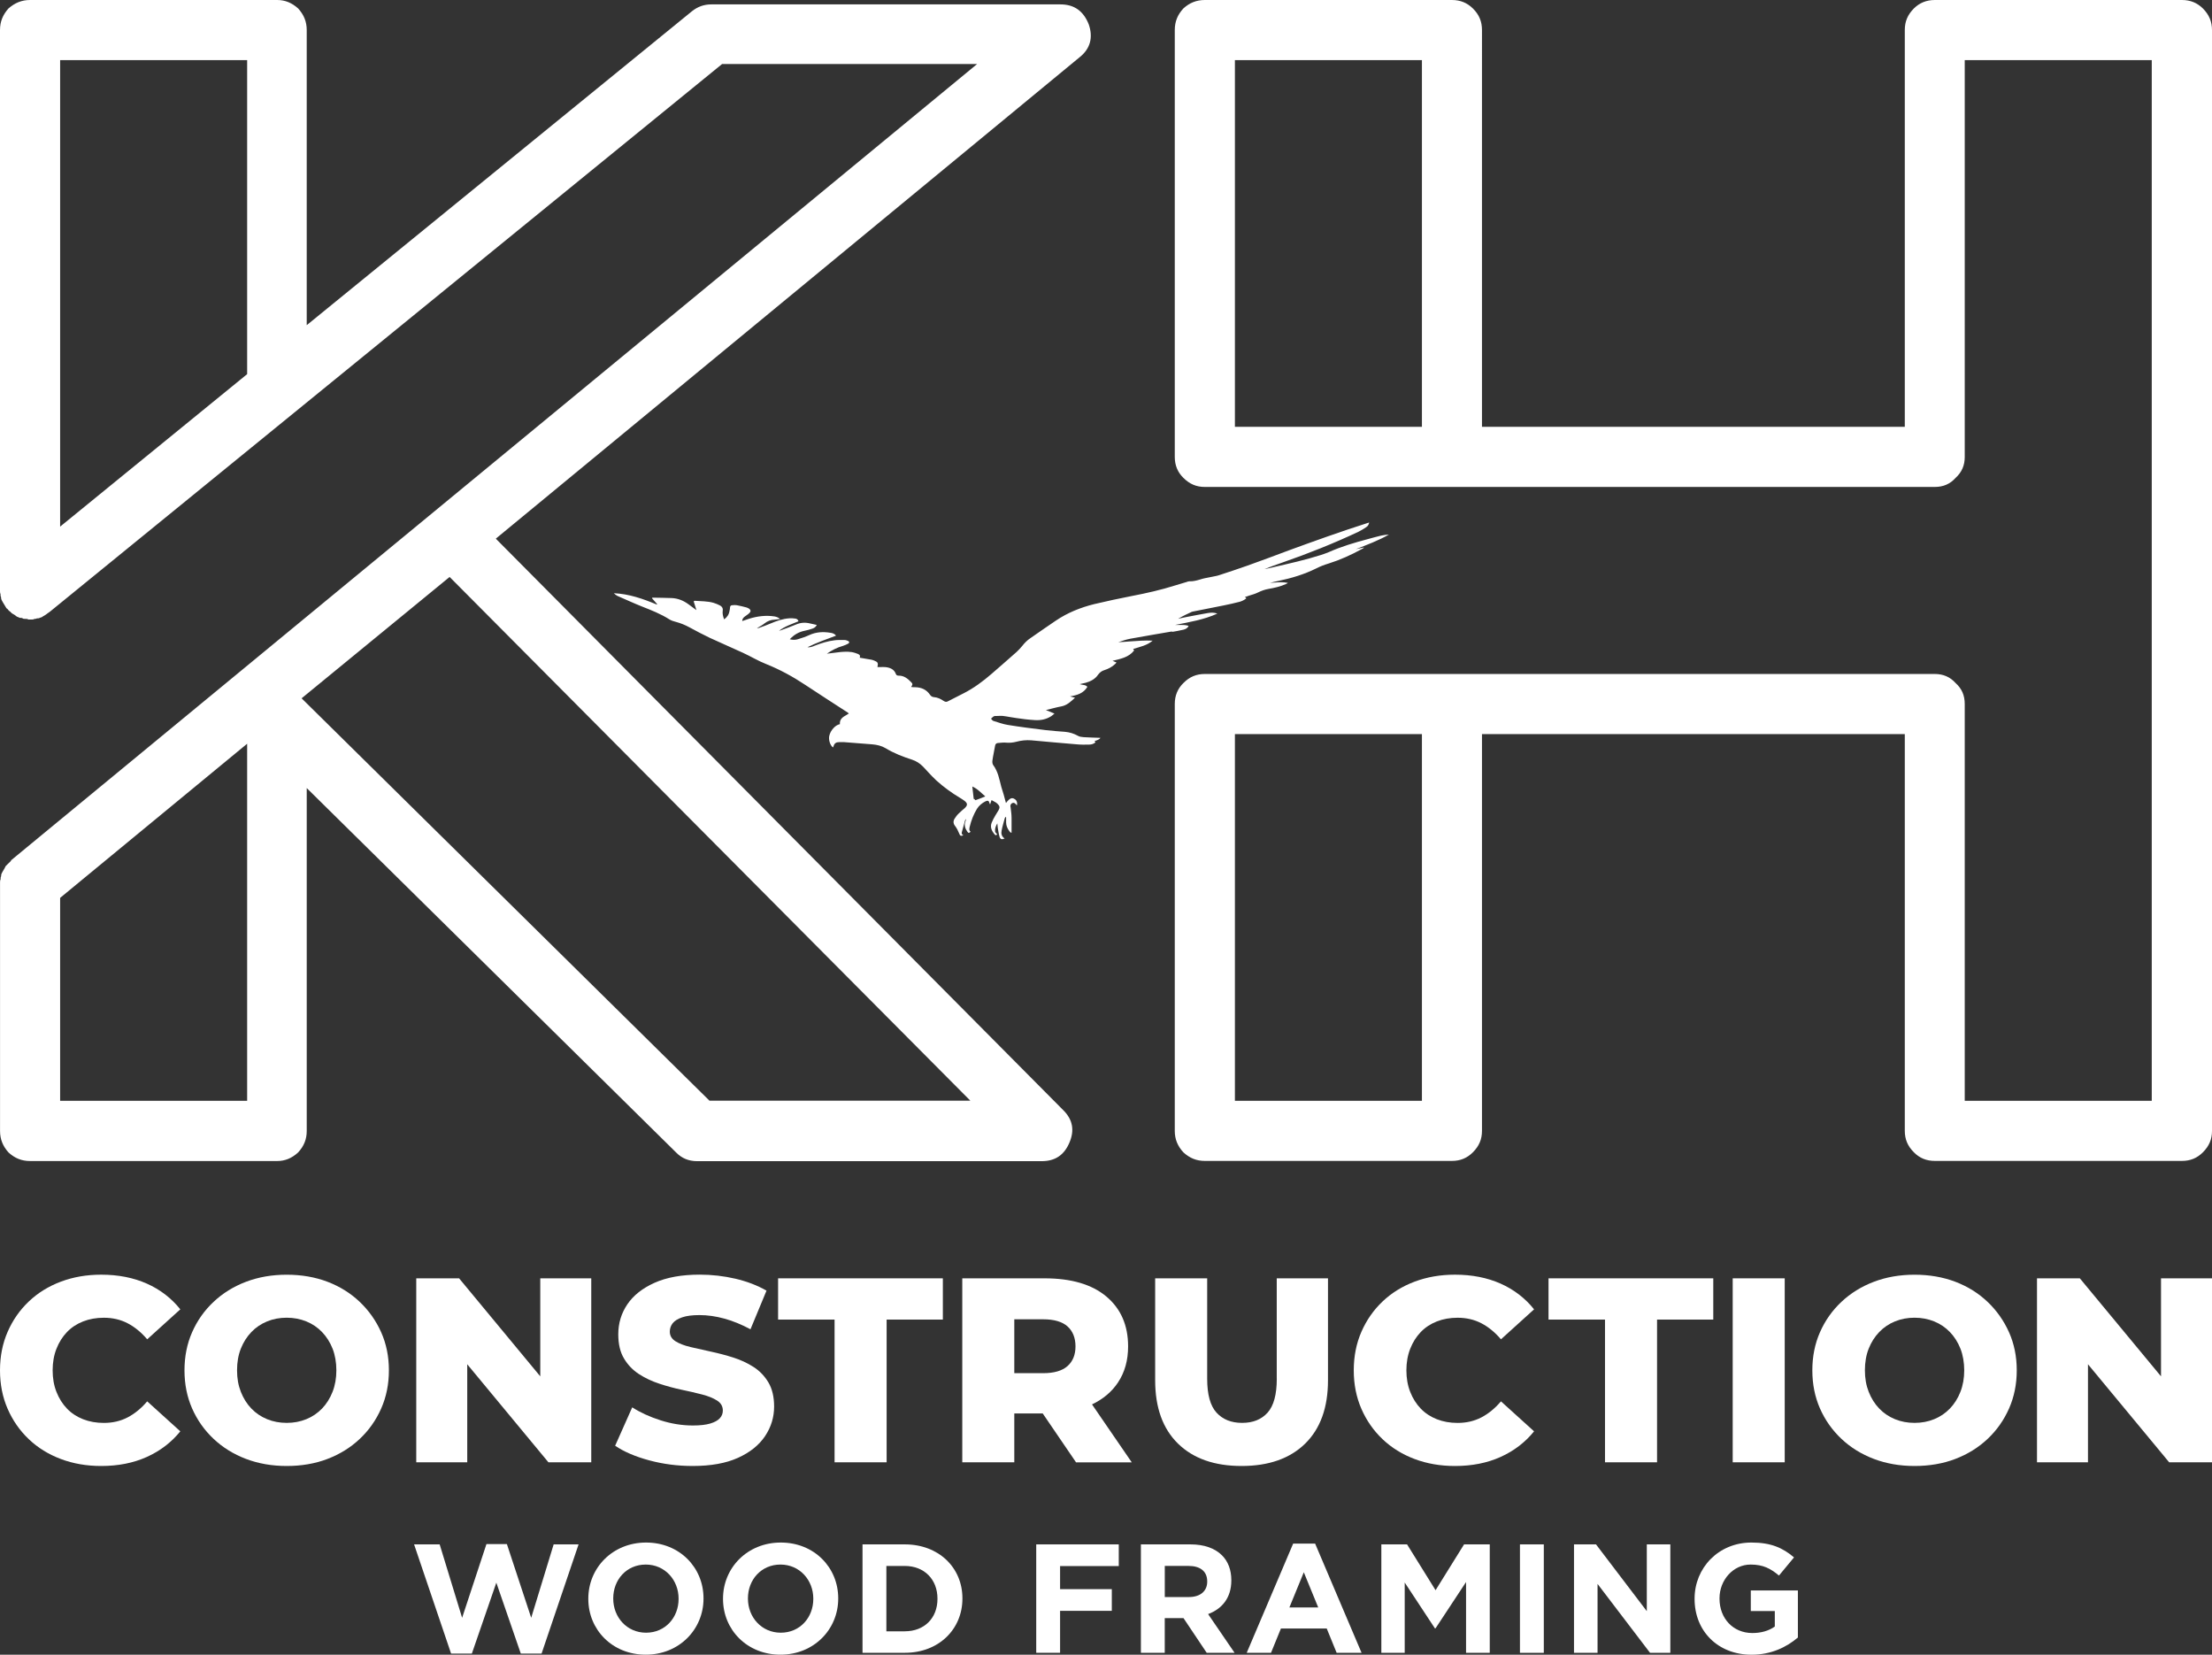 <svg xmlns="http://www.w3.org/2000/svg" id="Layer_2" viewBox="0 0 600.01 448.72"><rect x="0" y="0" width="600.01" height="448.72" fill="#333333" stroke="none"/><defs><style>      .st0, .st1 {        fill: #fff;      }      .st1 {        fill-rule: evenodd;      }    </style></defs><polygon class="st0" points="187.89 405.43 187.89 405.43 187.88 405.43 187.89 405.43"></polygon><polygon class="st0" points="336.79 327.77 336.79 327.77 336.78 327.77 336.79 327.77"></polygon><g><path class="st0" d="M18.16,361.24c1.21-1.26,2.67-2.22,4.38-2.89,1.71-.67,3.59-1,5.63-1,2.37,0,4.53.5,6.45,1.5,1.92,1,3.69,2.45,5.31,4.35l8.98-8.13c-2.43-3.04-5.46-5.36-9.09-6.98-3.64-1.61-7.76-2.42-12.37-2.42-3.94,0-7.59.63-10.94,1.89s-6.25,3.05-8.7,5.38-4.36,5.07-5.74,8.23C.69,364.33,0,367.81,0,371.61s.69,7.28,2.07,10.44c1.38,3.16,3.29,5.9,5.74,8.23s5.35,4.12,8.7,5.38,7,1.89,10.94,1.89h0c4.61,0,8.73-.81,12.37-2.45s6.67-3.96,9.09-6.95l-8.98-8.13c-1.62,1.9-3.39,3.35-5.31,4.35s-4.07,1.5-6.45,1.5c-2.04,0-3.92-.33-5.63-1-1.71-.67-3.17-1.63-4.38-2.89-1.21-1.26-2.16-2.77-2.85-4.53-.69-1.75-1.03-3.71-1.03-5.84s.34-4.08,1.03-5.84,1.64-3.27,2.85-4.53Z"></path><path class="st0" d="M97.58,353.05c-2.47-2.35-5.38-4.17-8.73-5.45s-7.09-1.92-11.08-1.92-7.68.64-11.05,1.92c-3.37,1.28-6.31,3.1-8.8,5.45-2.5,2.35-4.43,5.09-5.81,8.23-1.38,3.13-2.07,6.57-2.07,10.33s.69,7.2,2.07,10.34c1.38,3.13,3.32,5.88,5.81,8.23s5.43,4.17,8.8,5.45c3.38,1.28,7.06,1.92,11.05,1.92s7.73-.63,11.08-1.92,6.26-3.09,8.73-5.42c2.47-2.33,4.41-5.07,5.81-8.23,1.4-3.16,2.1-6.62,2.1-10.37s-.7-7.19-2.1-10.33c-1.4-3.13-3.34-5.88-5.81-8.23ZM90.21,377.44c-.69,1.76-1.64,3.27-2.85,4.53-1.22,1.26-2.64,2.23-4.28,2.89-1.64.67-3.41,1-5.31,1s-3.67-.33-5.31-1-3.07-1.63-4.28-2.89-2.16-2.77-2.85-4.53c-.69-1.75-1.03-3.66-1.03-5.84s.34-4.14,1.03-5.88c.69-1.73,1.64-3.23,2.85-4.49,1.21-1.26,2.64-2.22,4.28-2.89s3.41-1,5.31-1,3.67.34,5.31,1c1.64.67,3.07,1.63,4.28,2.89s2.16,2.76,2.85,4.49c.68,1.74,1.03,3.75,1.03,5.88s-.34,4.08-1.03,5.84Z"></path><polygon class="st0" points="146.55 373.24 124.53 346.66 112.91 346.66 112.91 396.55 126.74 396.55 126.74 369.97 148.76 396.55 160.38 396.55 160.38 346.66 146.55 346.66 146.55 373.24"></polygon><path class="st0" d="M204.42,370.71c-1.66-1.07-3.5-1.93-5.52-2.57s-4.04-1.17-6.06-1.6-3.87-.85-5.56-1.25c-1.68-.4-3.04-.93-4.06-1.57s-1.53-1.51-1.53-2.6c0-.85.26-1.61.78-2.28.53-.66,1.38-1.2,2.57-1.6,1.18-.41,2.75-.61,4.7-.61,2.18,0,4.44.32,6.77.96s4.68,1.61,7.06,2.89l4.35-10.48c-2.48-1.42-5.29-2.5-8.45-3.24-3.16-.73-6.38-1.1-9.66-1.1-4.89,0-8.98.74-12.26,2.21s-5.74,3.42-7.38,5.84c-1.64,2.43-2.46,5.14-2.46,8.13,0,2.66.52,4.86,1.57,6.59,1.04,1.74,2.4,3.14,4.06,4.21,1.66,1.07,3.5,1.94,5.52,2.6,2.02.67,4.04,1.21,6.06,1.64,2.02.42,3.86.85,5.52,1.28s3.01.97,4.06,1.64,1.57,1.57,1.57,2.71c0,.81-.27,1.51-.82,2.1-.54.6-1.41,1.07-2.6,1.43-1.18.35-2.75.53-4.7.53-2.9,0-5.81-.46-8.73-1.39s-5.5-2.1-7.73-3.53l-4.63,10.41c2.38,1.62,5.45,2.94,9.23,3.96s7.71,1.53,11.8,1.53c4.95,0,9.04-.74,12.29-2.21s5.7-3.43,7.34-5.88,2.46-5.12,2.46-8.02c0-2.61-.51-4.78-1.53-6.52-1.03-1.74-2.37-3.14-4.03-4.21h0Z"></path><polygon class="st0" points="211.06 357.85 226.38 357.85 226.38 396.55 226.39 396.55 240.5 396.55 240.5 357.85 255.75 357.85 255.75 346.66 211.06 346.66 211.06 357.85"></polygon><path class="st0" d="M303.29,374.85c1.81-2.73,2.71-5.98,2.71-9.73,0-5.71-1.96-10.21-5.88-13.51-3.92-3.3-9.52-4.95-16.79-4.95h-22.31v49.89h14.11v-13.25h7.71l9.04,13.26h15.11l-10.78-15.71c3.01-1.43,5.38-3.43,7.08-5.99h0ZM289.56,359.69c1.44,1.29,2.17,3.14,2.17,5.42s-.72,4.07-2.17,5.35-3.64,1.92-6.59,1.92h-7.84v-14.61h7.84c2.94,0,5.14.64,6.59,1.92h0Z"></path><path class="st0" d="M346.33,373.89c0,4.27-.83,7.34-2.49,9.19s-3.96,2.78-6.91,2.78-5.26-.93-6.95-2.78-2.53-4.91-2.53-9.19v-27.23h-14.11v27.65c0,7.42,2.07,13.14,6.2,17.18,4.14,4.04,9.88,6.06,17.24,6.06s13.12-2.02,17.24-6.06c4.13-4.04,6.2-9.77,6.2-17.18v-27.65h-13.9v27.23h0Z"></path><path class="st0" d="M385.37,361.24c1.21-1.26,2.67-2.22,4.38-2.89s3.59-1,5.63-1c2.37,0,4.53.5,6.45,1.5s3.69,2.45,5.31,4.35l8.98-8.13c-2.43-3.04-5.46-5.36-9.09-6.98-3.64-1.61-7.76-2.42-12.37-2.42-3.94,0-7.59.63-10.94,1.89s-6.25,3.05-8.7,5.38-4.36,5.07-5.74,8.23-2.07,6.64-2.07,10.44.69,7.28,2.07,10.44,3.29,5.9,5.74,8.23,5.35,4.12,8.7,5.38,7,1.89,10.94,1.89h0c4.61,0,8.73-.81,12.37-2.45,3.64-1.64,6.67-3.96,9.09-6.95l-8.98-8.13c-1.62,1.9-3.39,3.35-5.31,4.35-1.92,1-4.07,1.5-6.45,1.5-2.04,0-3.92-.33-5.63-1s-3.17-1.63-4.38-2.89-2.16-2.77-2.85-4.53c-.69-1.75-1.03-3.71-1.03-5.84s.34-4.08,1.03-5.84,1.64-3.27,2.85-4.53Z"></path><polygon class="st0" points="420.04 357.85 435.36 357.85 435.36 396.55 435.37 396.55 449.48 396.55 449.48 357.85 464.73 357.85 464.73 346.66 420.04 346.66 420.04 357.85"></polygon><rect class="st0" x="470" y="346.66" width="14.11" height="49.89"></rect><path class="st0" d="M539.14,353.05c-2.47-2.35-5.38-4.17-8.73-5.45s-7.09-1.92-11.08-1.92-7.68.64-11.05,1.92-6.31,3.1-8.8,5.45c-2.5,2.35-4.43,5.09-5.81,8.23-1.38,3.13-2.07,6.57-2.07,10.33s.69,7.2,2.07,10.34c1.38,3.13,3.32,5.88,5.81,8.23s5.43,4.17,8.8,5.45c3.38,1.28,7.06,1.92,11.05,1.92s7.73-.63,11.08-1.92c3.35-1.29,6.26-3.09,8.73-5.42,2.47-2.33,4.41-5.07,5.81-8.23s2.1-6.62,2.1-10.37-.7-7.19-2.1-10.33c-1.4-3.13-3.34-5.88-5.81-8.23ZM531.77,377.44c-.69,1.76-1.64,3.27-2.85,4.53-1.22,1.26-2.64,2.23-4.28,2.89-1.64.67-3.41,1-5.31,1s-3.67-.33-5.31-1-3.07-1.63-4.28-2.89-2.16-2.77-2.85-4.53c-.69-1.75-1.03-3.66-1.03-5.84s.34-4.14,1.03-5.88c.69-1.73,1.64-3.23,2.85-4.49,1.21-1.26,2.64-2.22,4.28-2.89s3.41-1,5.31-1,3.67.34,5.31,1c1.64.67,3.07,1.63,4.28,2.89s2.16,2.76,2.85,4.49c.68,1.74,1.03,3.75,1.03,5.88s-.34,4.08-1.03,5.84Z"></path><polygon class="st0" points="586.18 346.66 586.18 373.24 564.16 346.66 552.54 346.66 552.54 396.55 566.37 396.55 566.37 369.97 588.39 396.55 600.01 396.55 600.01 346.66 586.18 346.66"></polygon></g><path class="st1" d="M134.52,146.05L292.85,15.52c2.93-2.33,3.7-5.4,2.47-8.93-1.41-3.53-3.85-5.4-7.69-5.4h-94.68c-2.01,0-3.7.63-5.22,1.83l-104.53,85.16V8.15c0-2.29-.78-4.16-2.33-5.86C79.18.77,77.34,0,75.19,0H8.16C5.87,0,4.03.78,2.3,2.29.79,3.99,0,5.82,0,8.15v152.05c0,.31,0,.59.14.91,0,.32,0,.63.14.78,0,.14,0,.46.14.78l.32.6.92,1.52c.14.32.32.32.14.14l.32.32s.32.46.63.6l.46.46.78.46.6.46s.46.14.78.32c.32,0,.63,0,.78.14s.46.14.78.14.6,0,.74.18h.78c.32,0,.63,0,.92-.18.32,0,.46,0,.63-.14.32,0,.6,0,.78-.14.32-.14.6-.14.74-.32l.78-.46.63-.46c.32-.25.53-.39.56-.39L195.87,17.36h69.18L3.01,233.29s.04.11-.21.35l-.63.6-.63.63-.32.63-.46.78-.32.6c-.14.32-.14.63-.14.78-.14.14-.14.46-.14.78-.15.32-.15.6-.15.92v67.34c0,2.29.78,4.13,2.29,5.82,1.69,1.55,3.53,2.33,5.86,2.33h67.03c2.15,0,3.99-.78,5.68-2.33,1.55-1.69,2.33-3.53,2.33-5.82v-92.99l100.22,98.85c1.52,1.55,3.39,2.33,5.68,2.33h93.45c3.7,0,6.14-1.69,7.55-5.08,1.38-3.25.92-6.17-1.69-8.75l-153.88-154.94v-.07h0ZM67.04,101.46l-50.73,41.35V16.3h50.73s0,85.16,0,85.16ZM67.04,298.52H16.31v-55.03l50.73-41.8v96.84h0ZM192.48,298.52l-110.67-109.15,40.15-32.91,141.25,142.03h-70.7l-.04.04h0ZM597.54,2.29c-1.55-1.52-3.39-2.29-5.68-2.29h-67.03c-2.29,0-4.16.78-5.68,2.29-1.69,1.69-2.47,3.53-2.47,5.86v107.6h-114.69V8.15c0-2.29-.74-4.16-2.47-5.86C397.97.77,396.13,0,393.84,0h-67.03C324.52,0,322.65.78,320.99,2.29c-1.55,1.69-2.33,3.53-2.33,5.86v115.75c0,2.29.78,4.16,2.33,5.68,1.69,1.69,3.53,2.47,5.82,2.47h197.98c2.33,0,4.16-.78,5.68-2.47,1.69-1.55,2.47-3.39,2.47-5.68V16.3h50.73v282.22h-50.73v-107.6c0-2.33-.78-4.16-2.47-5.68-1.52-1.69-3.39-2.47-5.68-2.47h-197.98c-2.29,0-4.16.78-5.82,2.47-1.55,1.52-2.33,3.39-2.33,5.68v115.75c0,2.29.78,4.13,2.33,5.82,1.69,1.55,3.53,2.33,5.82,2.33h67.03c2.29,0,4.13-.78,5.68-2.33,1.69-1.69,2.47-3.53,2.47-5.82v-107.6h114.69v107.6c0,2.29.78,4.13,2.47,5.82,1.52,1.55,3.39,2.33,5.68,2.33h67.03c2.29,0,4.13-.78,5.68-2.33,1.69-1.69,2.47-3.53,2.47-5.82V8.15c0-2.29-.78-4.16-2.47-5.86h0ZM385.7,115.75h-50.73V16.3h50.73v99.48-.04h0ZM385.7,298.52h-50.73v-99.45h50.73v99.45ZM317.83,171.38c1.02-.18,2.05-.35,3.1-.6.6-.14,1.2-.39,1.48-1.06-.88-.28-1.76-.25-2.61-.25h-1.02c3.85-.78,7.69-1.38,11.43-3.07-.95-.35-1.8-.28-2.65-.14-1.9.32-3.81.71-5.71,1.06-.78.14-1.52.32-2.29.49,1.2-.71,2.43-1.31,3.67-1.87.18-.07.35-.11.56-.14,2.72-.53,5.43-1.06,8.15-1.62,1.45-.28,2.89-.63,4.34-.99.63-.18,1.27-.49,1.8-.95-.14-.14-.25-.21-.39-.35.39-.11.71-.18.99-.32.85-.28,1.73-.49,2.5-.88.95-.46,1.87-.81,2.93-.99,1.59-.28,3.17-.63,4.69-1.31.18-.07.32-.18.56-.32-1.38-.28-2.65-.18-3.92-.07-.32,0-.63.07-.95.07.74-.21,1.52-.39,2.26-.53,3.53-.74,6.98-1.76,10.27-3.39,1.09-.56,2.22-.99,3.39-1.34,3.14-.99,6.1-2.33,9-3.92.18-.11.35-.21.53-.32v-.11c-.71.14-1.45.32-2.15.46,3.07-1.2,6.1-2.33,8.96-3.95-.71.04-1.45.11-2.15.28-1.2.28-2.4.63-3.6.95-3.6.95-7.16,2.01-10.58,3.53-.71.32-1.45.53-2.15.78-4.2,1.34-8.5,2.29-12.77,3.28-.85.21-1.69.39-2.5.56,1.66-.71,3.35-1.27,5.04-1.87,6.91-2.4,13.72-5.12,20.39-8.25.74-.35,1.45-.81,2.15-1.27.42-.25.71-.67.81-1.27-.32.11-.56.18-.78.25-7.06,2.26-14.04,4.76-20.99,7.3-3.77,1.41-7.51,2.82-11.29,4.16-2.54.92-5.12,1.73-7.66,2.58-.32.11-.63.18-.99.25-.99.21-2.01.39-3,.6-.39.07-.78.21-1.16.32-.95.28-1.9.53-2.89.49-.25,0-.49.07-.74.18-.07,0-.14.07-.25.07-.95.28-1.87.56-2.82.85-3.88,1.23-7.83,2.12-11.85,2.89-3.39.67-6.77,1.38-10.16,2.19-3.7.92-7.23,2.33-10.41,4.48-2.33,1.55-4.59,3.17-6.91,4.76-.85.56-1.59,1.31-2.22,2.12-.46.56-.99,1.13-1.52,1.62-2.26,2.01-4.55,3.99-6.81,5.96-2.33,2.01-4.8,3.85-7.58,5.26-1.38.71-2.75,1.41-4.16,2.12-.42.25-.74.25-1.2-.04-.81-.56-1.69-.99-2.72-1.06-.42-.04-.74-.25-.99-.6-.95-1.41-2.33-2.05-4.02-2.08-.35,0-.74,0-1.13-.07.42-.6.46-.81.11-1.2-.95-.99-1.98-1.9-3.49-1.87-.32,0-.6-.07-.74-.42-.49-1.34-1.59-1.76-2.89-1.9-.46-.04-.95,0-1.45,0h-.67c.25-1.09.11-1.38-.88-1.76-.25-.11-.56-.21-.81-.25-1.02-.18-2.08-.35-3.1-.53.14-.6.07-.74-.49-1.02-.25-.11-.53-.21-.78-.28-1.27-.42-2.61-.35-3.92-.25-1.27.14-2.5.32-3.74.46,1.38-.95,2.79-1.69,4.37-2.12.49-.14.99-.39,1.45-.63.35-.21.32-.53-.07-.71-.28-.11-.6-.25-.92-.25h-.18c-.85,0-1.69-.04-2.54.07-1.83.21-3.63.78-5.36,1.45-.07,0-.18.07-.25.11-.56.21-1.13.42-1.76.32,2.5-1.23,5.12-2.15,7.76-3.14-.46-.56-1.02-.71-1.59-.78-1.94-.32-3.85-.21-5.68.63-.99.46-2.05.81-3.1,1.13-.71.21-1.45.21-2.19,0,1.23-1.31,2.54-2.01,4.16-2.33.67-.14,1.34-.32,2.01-.56.49-.18.88-.42,1.16-.99-.67-.14-1.31-.28-1.9-.42-1.31-.32-2.54-.21-3.77.32-1.34.56-2.72,1.06-4.09,1.55-.18.07-.32.11-.49.14,1.59-1.23,3.49-1.83,5.29-2.58-.18-.56-.56-.71-.95-.74-.49-.07-.99-.11-1.48-.07-1.83.11-3.49.71-5.15,1.41-1.02.46-2.08.81-3.17,1.2-.14.07-.32.04-.53.07.78-.46,1.48-.81,2.08-1.31.81-.63,1.66-.95,2.65-.99.46-.04.95-.11,1.55-.18-.49-.46-.99-.6-1.52-.71-2.33-.35-4.62-.07-6.88.63-.6.18-1.2.42-1.87.63,0-.63.35-.95.71-1.23.39-.32.85-.56,1.2-.92.49-.46.46-.88-.14-1.27-.18-.11-.35-.18-.53-.25-.92-.25-1.8-.46-2.72-.63-.39-.07-.74-.04-1.13,0h-.07c-.39,0-.63.25-.63.63,0,.32-.07.6-.14.92-.14.95-.63,1.69-1.45,2.29-.32-.81-.49-1.55-.39-2.36.11-.63-.18-1.13-.74-1.41-.56-.28-1.13-.53-1.73-.71-1.69-.49-3.46-.42-5.19-.56-.04,0-.07.07-.21.18.25.78.49,1.55.74,2.36-.74-.56-1.45-1.06-2.15-1.59-1.38-1.02-2.89-1.62-4.59-1.69s-3.46-.07-5.15-.11c-.04,0-.11.07-.18.14.25.28.49.56.71.81.25.25.46.56.71.81l-.11.11c-3.7-1.55-7.51-2.89-11.64-3.07.32.32.63.56.99.74,2.19.95,4.41,1.98,6.63,2.86,2.58,1.02,5.12,2.01,7.44,3.49.53.32,1.13.53,1.73.67,1.31.35,2.54.85,3.7,1.48,1.83.99,3.67,1.98,5.54,2.86,2.96,1.38,6.03,2.68,9,4.06,2.08.95,4.09,2.19,6.24,3.03,3.81,1.52,7.34,3.46,10.72,5.71,3.77,2.5,7.62,4.97,11.43,7.44.11.07.21.18.32.28-.21.14-.42.25-.63.39-.99.56-1.9,1.09-1.8,2.5-1.2.21-2.5,1.62-2.86,3.1-.28,1.06.21,2.65.99,3.21.07-.14.14-.25.18-.42.21-.71.71-1.02,1.45-1.02h1.38c2.54.18,5.12.39,7.66.6,1.27.11,2.5.39,3.63,1.06,2.26,1.38,4.66,2.29,7.16,3.1,1.09.35,2.08.99,2.89,1.8.49.49.99,1.06,1.48,1.59.71.74,1.41,1.52,2.15,2.19,1.98,1.8,4.16,3.39,6.46,4.76.42.25.85.53,1.23.81.88.71.88,1.2.07,1.98-.53.46-1.06.88-1.55,1.38-.46.42-.88.95-1.2,1.48-.39.6-.39,1.31.07,1.9.53.67.88,1.41,1.2,2.19.21.6.46.67,1.13.42-.46-.18-.56-.53-.42-.92.28-1.02.56-2.08.85-3.1.04-.14.18-.28.25-.42,0,.28-.07.53-.18.78-.35,1.02,0,1.87.56,2.68.32.46.46.42.88,0-.49-.35-.35-.85-.25-1.31h0c.42-1.76,1.06-3.39,1.98-4.9.56-.88,1.38-1.55,2.29-2.01.67-.32.95-.18,1.13.56,0,.04.04.11.14.25.14-.42.28-.78.39-1.16.39.21.78.42,1.13.63.21.14.39.28.56.46.53.53.6.92.25,1.59-.28.49-.6.95-.88,1.45-.39.63-.74,1.31-1.02,1.98-.49,1.2,0,2.26.78,3.17.28.35.42.32.71,0-.21-.25-.53-.49-.56-.74-.11-.81.18-1.52.6-2.22.07.39.04.81.11,1.16.14.81.25,1.66.49,2.47.21.71.67.81,1.38.46-.85-.53-.99-1.38-.81-2.19.21-1.13.56-2.22.85-3.32.04-.11.14-.21.18-.32.07,0,.11.04.18.07v1.41c0,.88.35,1.62.85,2.33.18.25.35.49.63.46v-3.99c0-.95-.14-1.83-.25-2.79,0-.14-.07-.28-.07-.42,0-.39.18-.71.56-.85.35-.14.63,0,.88.28.07.11.18.21.32.39,0-.21.07-.35.07-.46,0-.67-.28-1.13-.88-1.41s-1.06,0-1.48.42c-.21.18-.39.42-.67.78-.42-1.62-.81-3.03-1.27-4.41-.53-2.05-.88-4.13-2.19-5.89-.21-.28-.28-.81-.21-1.23.18-1.34.49-2.61.71-3.95.07-.53.35-.78.85-.81.18,0,.32,0,.49-.04.56-.04,1.13-.11,1.66-.04.95.07,1.87,0,2.79-.25,1.31-.35,2.65-.49,3.99-.39,4.13.35,8.25.78,12.35,1.09,1.13.11,2.29.11,3.42.07.6,0,1.2-.18,1.69-.6-.07-.14-.18-.25-.25-.35.94-.28,1.47-.58,1.59-.88-1.52-.07-3-.07-4.52-.18-.56-.04-1.16-.11-1.62-.39-1.09-.6-2.22-.95-3.46-1.06-1.73-.14-3.49-.25-5.22-.46-3.46-.42-6.88-.85-10.3-1.41-1.34-.21-2.65-.71-3.92-1.09-.25-.07-.42-.39-.63-.6.21-.21.42-.42.67-.6.11-.07.28-.14.46-.14h.53c.53,0,1.09-.07,1.62,0,1.2.14,2.36.42,3.53.56,1.66.25,3.35.46,5.04.56,1.59.11,3.1-.18,4.48-1.06.28-.18.53-.42.88-.71-.81-.32-1.52-.6-2.33-.95,1.48-.35,2.82-.74,4.16-.99,1.55-.28,2.61-1.31,3.74-2.36-.28-.07-.49-.11-.71-.18s-.42-.14-.63-.18c1.9-.32,3.63-.81,4.69-2.58-.49-.63-1.31-.46-2.08-.74.67-.18,1.2-.25,1.69-.39,1.31-.39,2.5-.99,3.28-2.15.46-.63,1.02-1.06,1.76-1.27,1.09-.35,2.08-.88,2.89-1.66.14-.11.25-.25.35-.42-.21-.07-.32-.11-.46-.18s-.28-.11-.6-.25c2.26-.56,4.41-.95,5.86-2.82-.11-.14-.18-.25-.28-.39,1.87-.6,3.77-.95,5.29-2.26-2.08-.11-4.16.07-6.21.21h0c-1.02.07-2.08.18-3.1.21,1.09-.39,2.19-.74,3.28-.95,3.85-.71,7.69-1.34,11.54-2.01l-.28.11-.05.08h0ZM264.63,217.03s-.25-.25-.39-.39c-.04,0-.07.07-.11.07-.11-1.09-.25-2.19-.39-3.42,1.48.63,2.4,1.76,3.53,2.68-.92.39-1.76.71-2.65,1.02v.04h.01Z"></path><g><path class="st0" d="M112.33,418.81h6.93l6.09,19.91,6.6-20h5.54l6.6,20,6.09-19.91h6.76l-10.04,29.62h-5.63l-6.64-19.24-6.64,19.24h-5.63l-10.04-29.62Z"></path><path class="st0" d="M159.58,433.6v-.08c0-8.36,6.6-15.21,15.67-15.21s15.58,6.76,15.58,15.12v.08c0,8.36-6.6,15.21-15.67,15.21s-15.58-6.76-15.58-15.12ZM184.07,433.6v-.08c0-5.04-3.7-9.24-8.91-9.24s-8.82,4.12-8.82,9.16v.08c0,5.04,3.7,9.24,8.91,9.24s8.82-4.12,8.82-9.16Z"></path><path class="st0" d="M196.12,433.6v-.08c0-8.36,6.6-15.21,15.67-15.21s15.58,6.76,15.58,15.12v.08c0,8.36-6.6,15.21-15.67,15.21s-15.58-6.76-15.58-15.12ZM220.61,433.6v-.08c0-5.04-3.7-9.24-8.91-9.24s-8.82,4.12-8.82,9.16v.08c0,5.04,3.7,9.24,8.91,9.24s8.82-4.12,8.82-9.16Z"></path><path class="st0" d="M233.96,418.81h11.47c9.24,0,15.63,6.34,15.63,14.62v.08c0,8.28-6.39,14.7-15.63,14.7h-11.47v-29.41ZM245.43,442.38c5.29,0,8.86-3.57,8.86-8.78v-.08c0-5.21-3.57-8.86-8.86-8.86h-5v17.73h5Z"></path><path class="st0" d="M281.08,418.81h22.39v5.88h-15.92v6.26h14.03v5.88h-14.03v11.38h-6.47v-29.41Z"></path><path class="st0" d="M309.47,418.81h13.44c3.74,0,6.64,1.05,8.57,2.98,1.64,1.64,2.52,3.95,2.52,6.72v.08c0,4.75-2.56,7.73-6.3,9.12l7.18,10.5h-7.56l-6.3-9.41h-5.08v9.41h-6.47v-29.41ZM322.5,433.09c3.15,0,4.96-1.68,4.96-4.16v-.08c0-2.77-1.93-4.2-5.08-4.2h-6.43v8.44h6.55Z"></path><path class="st0" d="M350.76,418.6h5.97l12.6,29.62h-6.76l-2.69-6.59h-12.43l-2.69,6.59h-6.59l12.6-29.62ZM357.57,435.91l-3.91-9.54-3.91,9.54h7.81Z"></path><path class="st0" d="M374.7,418.81h6.97l7.73,12.43,7.73-12.43h6.97v29.41h-6.43v-19.2l-8.28,12.56h-.17l-8.19-12.43v19.07h-6.34v-29.41Z"></path><path class="st0" d="M412.29,418.81h6.47v29.41h-6.47v-29.41Z"></path><path class="st0" d="M426.95,418.81h5.97l13.78,18.11v-18.11h6.38v29.41h-5.5l-14.24-18.69v18.69h-6.39v-29.41Z"></path><path class="st0" d="M459.66,433.6v-.08c0-8.36,6.51-15.21,15.42-15.21,5.29,0,8.49,1.43,11.55,4.03l-4.08,4.92c-2.27-1.89-4.28-2.98-7.69-2.98-4.7,0-8.44,4.16-8.44,9.16v.08c0,5.38,3.7,9.33,8.91,9.33,2.35,0,4.45-.59,6.09-1.76v-4.2h-6.51v-5.59h12.77v12.77c-3.02,2.56-7.18,4.66-12.56,4.66-9.16,0-15.46-6.43-15.46-15.12Z"></path></g></svg>